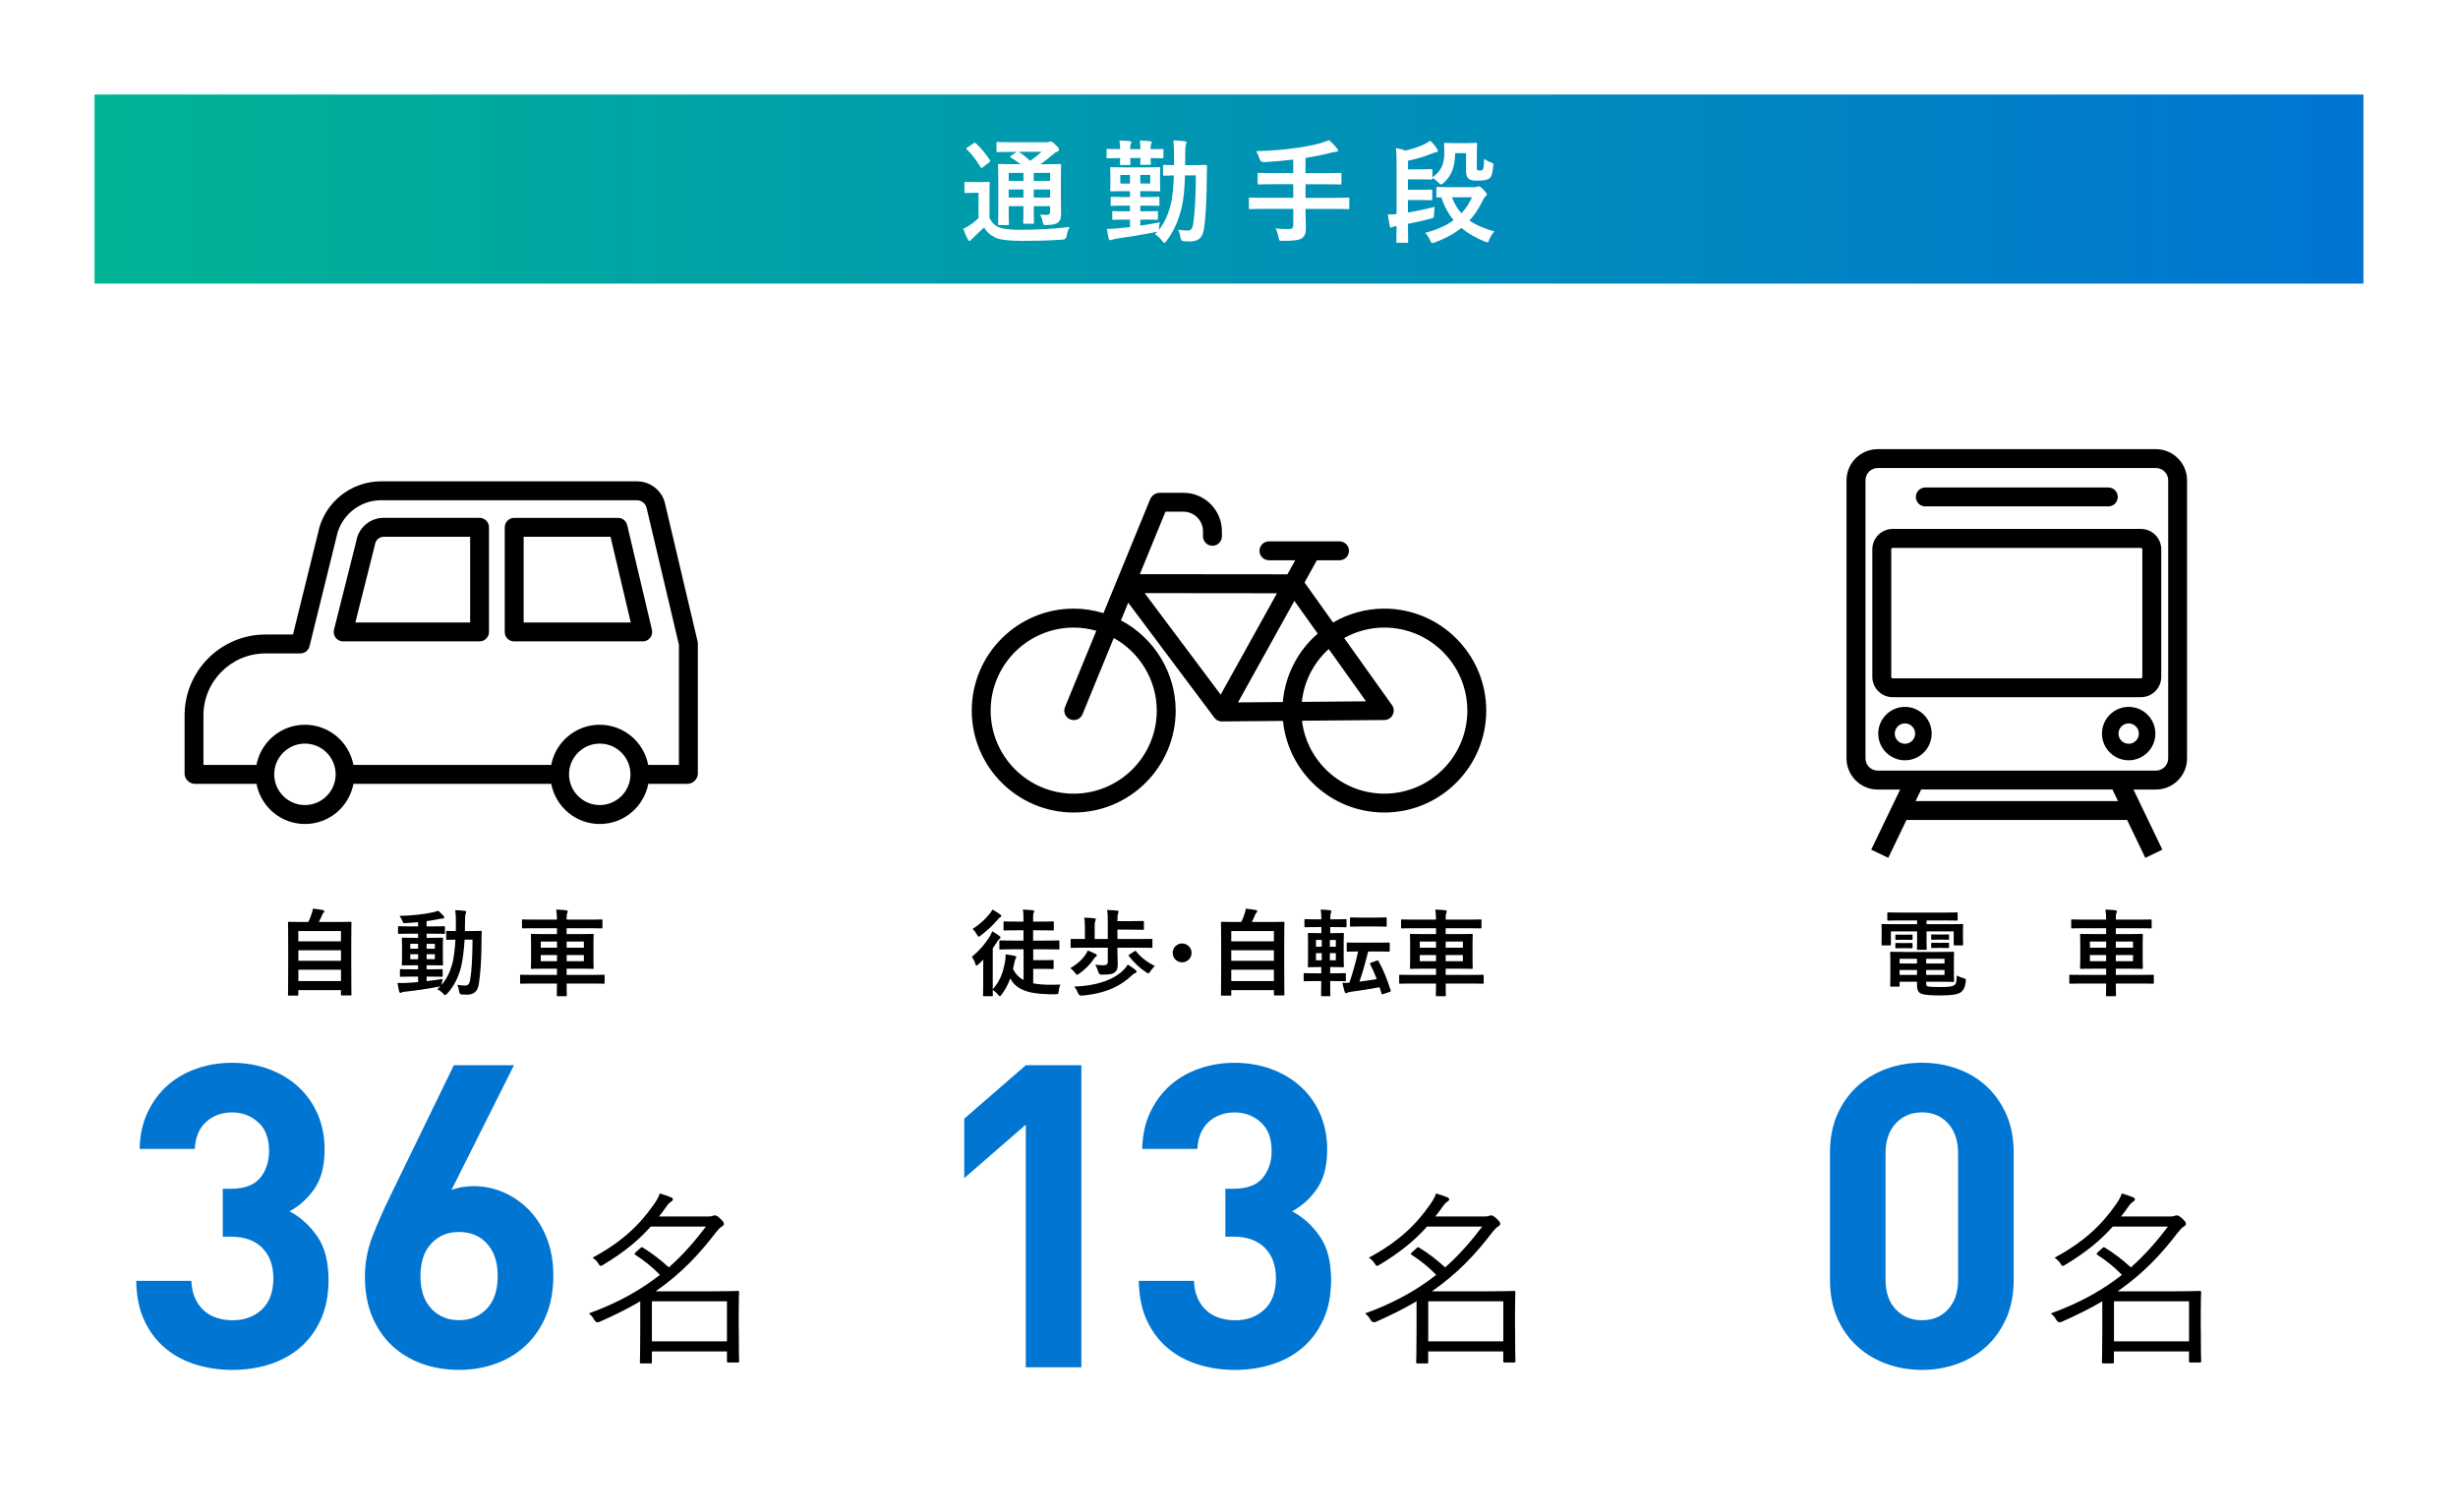 <?xml version="1.0" encoding="UTF-8"?>
<svg xmlns="http://www.w3.org/2000/svg" xmlns:xlink="http://www.w3.org/1999/xlink" viewBox="0 0 520 320">
  <defs>
    <style>
      .cls-1 {
        fill: #000;
      }

      .cls-1, .cls-2, .cls-3, .cls-4 {
        stroke-width: 0px;
      }

      .cls-2 {
        fill: #0075d2;
      }

      .cls-3 {
        fill: url(#_名称未設定グラデーション_4);
      }

      .cls-5 {
        stroke-miterlimit: 10;
        stroke-width: 3.5px;
      }

      .cls-5, .cls-6 {
        stroke: #000;
      }

      .cls-5, .cls-6, .cls-4 {
        fill: #fff;
      }

      .cls-6 {
        stroke-linecap: round;
        stroke-linejoin: round;
        stroke-width: 4px;
      }
    </style>
    <linearGradient id="_名称未設定グラデーション_4" data-name="名称未設定グラデーション 4" x1="20" y1="40" x2="500" y2="40" gradientUnits="userSpaceOnUse">
      <stop offset="0" stop-color="#00b495"/>
      <stop offset="1" stop-color="#0075d2"/>
      <stop offset="1" stop-color="#000"/>
    </linearGradient>
  </defs>
  <g id="_ガイド用" data-name="ガイド用">
    <rect class="cls-4" width="520" height="320"/>
  </g>
  <g id="_文字" data-name="文字">
    <rect class="cls-3" x="20" y="20" width="480" height="40"/>
    <g>
      <path class="cls-4" d="M209.34,46.13c.5.98,1.03,1.56,2.04,1.99.82.34,2.42.5,4.51.5,3.07,0,6.84-.17,10.42-.6-.34.48-.55,1.22-.65,1.9q-.12.77-.89.79c-3.07.19-6,.26-8.52.26s-4.78-.24-5.64-.67c-1.08-.53-1.85-1.18-2.42-2.18-.74.72-1.54,1.44-2.28,2.14-.26.24-.38.36-.48.48-.1.17-.19.24-.34.24-.1,0-.24-.12-.34-.31-.34-.62-.65-1.39-.98-2.26.6-.29.94-.48,1.39-.77.65-.41,1.25-.91,1.85-1.49v-5.35h-1.01c-1.25,0-1.56.05-1.68.05-.26,0-.29-.02-.29-.29v-1.82c0-.24.02-.26.29-.26.12,0,.43.05,1.68.05h1.39c1.25,0,1.61-.05,1.73-.05.24,0,.26.02.26.26,0,.14-.05.82-.05,2.28v5.11ZM205.93,30.32c.12-.07.22-.12.29-.12s.14.05.24.14c1.1,1.01,2.09,2.18,2.95,3.53.14.21.14.26-.14.48l-1.34,1.03c-.14.1-.24.17-.31.17s-.12-.07-.19-.19c-.86-1.46-1.85-2.74-2.88-3.74-.19-.17-.17-.24.1-.41l1.29-.89ZM224.43,41.72c0,1.46.05,2.59.05,3.41,0,.91-.12,1.46-.6,1.9-.38.31-.91.55-2.45.58-.72,0-.7,0-.82-.55-.14-.72-.31-1.3-.62-1.66.58.05,1.1.07,1.51.07.48,0,.65-.17.65-.7v-1.15h-3.46v.65c0,1.82.05,2.64.05,2.78,0,.26-.03.29-.24.29h-1.78c-.24,0-.26-.02-.26-.29,0-.14.05-.96.05-2.78v-.65h-3.12v.91c0,1.82.05,2.69.05,2.83,0,.24-.02.26-.26.26h-1.75c-.26,0-.29-.02-.29-.26,0-.17.05-.96.05-2.81v-6.74c0-1.87-.05-2.69-.05-2.86,0-.24.02-.26.29-.26.12,0,.94.05,3.19.05h1.3c-.62-.5-1.32-.94-2.06-1.39-.1-.07-.14-.12-.14-.19s.07-.14.19-.24l1.18-.79h-.89c-2.26,0-3,.05-3.14.05-.24,0-.26-.02-.26-.24v-1.61c0-.26.02-.29.26-.29.14,0,.89.05,3.14.05h7.13c.31,0,.5-.02.62-.07.17-.07.24-.1.36-.1.19,0,.41.17.98.7.58.55.74.79.74,1.03,0,.22-.14.36-.41.46-.24.07-.48.22-.91.6-.84.72-1.63,1.34-2.62,2.04h.89c2.28,0,3.07-.05,3.24-.05.24,0,.26.02.26.26,0,.14-.05,1.13-.05,3.07v3.7ZM216.51,38.29v-1.71h-3.12v1.71h3.12ZM216.51,41.79v-1.7h-3.12v1.7h3.12ZM215.53,32.12c.84.55,1.63,1.18,2.42,1.9.84-.58,1.58-1.15,2.4-1.9h-4.82ZM218.7,36.58v1.71h3.46v-1.71h-3.46ZM222.15,41.79v-1.7h-3.46v1.7h3.46Z"/>
      <path class="cls-4" d="M234.08,31.76c0-.24.02-.26.26-.26.12,0,.82.05,2.62.05,0-.72-.02-1.22-.14-1.82.77.02,1.56.07,2.21.14.22.02.31.1.31.22,0,.14-.05.22-.12.36-.07.14-.12.43-.12,1.11h2.16c0-.72-.05-1.25-.12-1.82.74.02,1.54.07,2.21.14.19.02.29.07.29.22,0,.12-.05.22-.1.34-.1.17-.12.48-.12,1.13,1.66,0,2.3-.05,2.45-.05.24,0,.26.02.26.26v1.42c0,.26-.02.29-.26.29-.14,0-.79-.02-2.45-.05,0,.77.05,1.08.05,1.2,0,.21-.02.24-.26.24h-1.73c-.24,0-.26-.02-.26-.24,0-.14.02-.43.05-1.2h-2.16c0,.77.05,1.1.05,1.22,0,.24-.02.26-.26.26h-1.71c-.24,0-.26-.02-.26-.26,0-.12.02-.46.05-1.22-1.8.02-2.5.05-2.62.05-.24,0-.26-.02-.26-.29v-1.42ZM250.69,37.11c-.07,2.52-.26,4.9-.67,6.65-.67,2.81-1.61,5.04-3.26,7.25-.19.24-.31.36-.43.36-.14,0-.26-.14-.48-.41-.5-.62-1.06-1.15-1.51-1.42l.48-.5-.41.07c-2.64.53-5.54,1.01-8.26,1.39-.41.07-.62.12-.82.19-.17.07-.29.12-.46.12-.14,0-.26-.14-.34-.38-.14-.62-.26-1.32-.38-1.99.94-.02,1.46-.05,2.4-.14.7-.07,1.56-.14,2.5-.26v-1.58h-.77c-1.92,0-2.54.05-2.69.05-.26,0-.29-.02-.29-.29v-1.27c0-.26.02-.29.29-.29.14,0,.77.05,2.69.05h.77v-1.2h-.98c-2.02,0-2.66.05-2.81.05-.26,0-.29-.02-.29-.26v-1.42c0-.22.02-.24.29-.24.14,0,.79.05,2.81.05h.98v-1.25h-1.03c-2.04,0-2.74.05-2.9.05-.24,0-.26-.02-.26-.29,0-.14.05-.55.05-1.51v-1.51c0-1.01-.05-1.42-.05-1.56,0-.24.02-.26.26-.26.17,0,.86.05,2.9.05h4.27c2.04,0,2.74-.05,2.88-.05.26,0,.29.02.29.26,0,.14-.05.55-.05,1.56v1.51c0,.96.05,1.37.05,1.51,0,.26-.02.29-.29.29-.14,0-.84-.05-2.88-.05h-1.06v1.25h.98c2.02,0,2.66-.05,2.81-.05.24,0,.26.02.26.24v1.42c0,.24-.02.26-.26.26-.14,0-.79-.05-2.81-.05h-.98v1.2h.77c1.92,0,2.57-.05,2.71-.05.24,0,.26.02.26.29v1.27c0,.26-.02.29-.26.29-.14,0-.79-.05-2.71-.05h-.77v1.27c1.37-.19,2.81-.43,4.15-.7-.07.41-.17.79-.19,1.2-.02.17-.02.31-.02.41,1.25-1.56,2.04-3.46,2.54-5.52.36-1.56.55-3.65.62-6-1.39.02-1.9.05-2.02.05-.24,0-.26-.02-.26-.24v-1.78c0-.24.02-.26.26-.26.12,0,.65.05,2.06.05v-1.87c0-1.46-.02-2.21-.14-3.36.86.02,1.58.07,2.42.17.22.02.36.12.36.24,0,.19-.1.38-.17.6-.07.26-.1.96-.1,2.42,0,.6,0,1.2-.02,1.8h1.7c1.87,0,2.5-.05,2.64-.05.24,0,.29.05.29.29-.02.84-.05,1.58-.05,2.35-.02,4.08-.17,8.09-.6,10.92-.29,1.87-1.18,2.64-3,2.64-.5,0-.89-.02-1.3-.05q-.55-.05-.67-.82c-.1-.58-.26-1.15-.5-1.63.62.1,1.37.19,1.99.19.74,0,1.03-.31,1.22-1.54.36-2.33.53-6.03.55-10.13h-2.33ZM239.05,38.84v-1.82h-2.04v1.82h2.04ZM243.34,37.01h-2.11v1.82h2.11v-1.82Z"/>
      <path class="cls-4" d="M267.49,44.19c-2.14,0-2.88.05-3.02.05-.24,0-.26-.02-.26-.26v-1.92c0-.24.02-.26.26-.26.14,0,.89.05,3.02.05h6.1v-2.88h-3.98c-2.35,0-3.14.05-3.29.05-.24,0-.26-.02-.26-.29v-1.92c0-.22.02-.24.26-.24.14,0,.94.05,3.29.05h3.98v-2.86c-2.02.24-4.03.41-6.14.55q-.77.02-.98-.7c-.19-.62-.46-1.2-.72-1.63,3.07-.1,5.45-.26,8.04-.62,2.28-.31,3.94-.65,5.23-.98.84-.22,1.51-.48,2.14-.74.65.58,1.27,1.22,1.7,1.78.14.17.22.26.22.46,0,.12-.14.24-.41.24-.31.02-.6.05-1.13.19-1.68.46-3.43.82-5.35,1.1v3.22h4.08c2.33,0,3.12-.05,3.26-.05.24,0,.26.02.26.24v1.92c0,.26-.02.29-.26.29-.14,0-.94-.05-3.26-.05h-4.08v2.88h5.98c2.14,0,2.88-.05,3.02-.05.24,0,.26.02.26.26v1.92c0,.24-.02.26-.26.26-.14,0-.89-.05-3.02-.05h-5.98v.79c0,1.13.07,2.23.07,3.26s-.17,1.61-.77,2.11c-.55.43-1.66.6-4.1.6-.72.02-.77.02-.91-.74-.14-.72-.36-1.42-.65-1.9,1.1.14,1.99.14,2.76.14.82,0,1.01-.29,1.01-.89v-3.38h-6.1Z"/>
      <path class="cls-4" d="M295.45,34.95c0-1.66-.02-2.59-.14-3.62.82.14,1.34.29,2.04.53,1.49-.36,2.54-.72,3.67-1.2.67-.29,1.1-.58,1.54-.89.58.53,1.06,1.1,1.46,1.71.1.14.17.26.17.46,0,.17-.14.26-.41.29-.29.02-.72.19-1.13.36-1.42.58-2.83.98-4.78,1.42v1.82h2.4c1.78,0,2.35-.05,2.5-.05.24,0,.26.02.26.26v1.49c1.8-1.3,2.52-2.69,2.52-5.26,0-1.06-.05-1.61-.05-1.78,0-.24.02-.26.29-.26.14,0,.5.05,1.94.05h2.5c1.39,0,1.82-.05,1.99-.05.24,0,.26.02.26.26,0,.17-.05.77-.05,1.99v2.98c0,.29.02.41.12.5.1.1.22.12.53.12.29,0,.55-.07.65-.26.14-.29.19-.82.24-2.23.48.36.89.6,1.51.79.41.12.48.22.43.72-.12,1.25-.29,2.09-.7,2.54-.46.41-1.15.58-2.4.58-1.06,0-1.68-.02-2.11-.41-.38-.31-.55-.82-.55-1.66v-3.74h-2.3c-.05,3.07-.82,4.8-2.42,6.26-.29.24-.43.36-.58.36s-.29-.14-.58-.43c-.43-.43-.89-.77-1.25-.98v.12c0,.24-.02.26-.26.26-.14,0-.72-.05-2.5-.05h-2.4v2.21h2.35c1.78,0,2.35-.05,2.5-.05.26,0,.29.02.29.29v1.68c0,.26-.02.29-.29.29-.14,0-.72-.05-2.5-.05h-2.35v2.64c1.9-.31,3.72-.7,5.66-1.2-.07.46-.14,1.03-.14,1.54-.02.82-.02.77-.77.98-1.39.38-3.05.74-4.75,1.08,0,2.35.05,3.65.05,3.77,0,.22-.02.24-.26.24h-1.99c-.24,0-.26-.02-.26-.24,0-.12.02-1.25.05-3.31-.36.05-.74.14-.82.21-.12.1-.26.14-.36.14s-.21-.1-.26-.38c-.14-.62-.29-1.58-.41-2.42.65,0,1.13,0,1.85-.07v-10.34ZM311.96,39.61c.22,0,.38-.05.5-.1.1-.05.22-.1.36-.1.19,0,.53.19.98.67.55.58.74.86.74,1.06s-.07.29-.26.41c-.22.14-.38.46-.53.74-.82,1.66-1.7,3.1-2.88,4.37,1.42.98,3.14,1.7,5.28,2.3-.43.48-.82,1.06-1.06,1.68-.17.46-.24.62-.46.62-.12,0-.29-.07-.55-.17-1.87-.77-3.5-1.68-4.9-2.86-1.46,1.15-3.29,2.18-5.62,3.05-.26.1-.43.14-.55.14-.22,0-.29-.17-.48-.6-.24-.6-.58-1.08-1.03-1.56,2.59-.67,4.54-1.58,6.02-2.69-1.1-1.32-1.97-2.9-2.62-4.82-.46.02-.67.02-.74.02-.26,0-.29-.02-.29-.26v-1.7c0-.24.02-.26.29-.26.14,0,.82.05,2.86.05h4.92ZM307.16,41.74c.53,1.34,1.18,2.47,2.02,3.38.94-1.01,1.66-2.16,2.23-3.38h-4.25Z"/>
    </g>
    <g>
      <g>
        <g>
          <path class="cls-2" d="M67.88,279.15c-1.08,2.39-2.54,4.38-4.4,5.97-1.86,1.59-4.02,2.77-6.48,3.55-2.46.78-5.07,1.17-7.82,1.17s-5.16-.36-7.58-1.08c-2.42-.72-4.58-1.84-6.46-3.37-1.88-1.53-3.4-3.47-4.53-5.83-1.14-2.36-1.74-5.22-1.8-8.57h11.67c.06,1.44.33,2.68.81,3.73.48,1.05,1.11,1.92,1.89,2.6.78.69,1.69,1.2,2.74,1.53,1.05.33,2.14.49,3.28.49,2.51,0,4.58-.76,6.2-2.29,1.62-1.53,2.43-3.72,2.43-6.6,0-2.69-.78-4.83-2.34-6.42-1.56-1.58-3.77-2.38-6.65-2.38h-1.71v-10.14h1.71c2.87,0,4.94-.76,6.19-2.29,1.26-1.53,1.89-3.43,1.89-5.7,0-2.69-.78-4.73-2.33-6.1-1.56-1.38-3.38-2.06-5.48-2.06-2.21,0-4.05.67-5.52,2.02-1.47,1.35-2.26,3.25-2.38,5.7h-11.67c.06-2.87.61-5.43,1.66-7.67,1.05-2.24,2.44-4.14,4.17-5.7,1.74-1.56,3.78-2.75,6.15-3.59,2.36-.84,4.89-1.26,7.58-1.26s5.42.45,7.82,1.35c2.4.9,4.48,2.15,6.23,3.77,1.75,1.62,3.11,3.54,4.07,5.79s1.45,4.71,1.45,7.41c0,3.47-.71,6.24-2.13,8.3-1.42,2.06-3.18,3.67-5.29,4.8,2.27,1.2,4.22,2.95,5.83,5.25,1.62,2.3,2.42,5.4,2.42,9.29,0,3.17-.54,5.96-1.62,8.35Z"/>
          <path class="cls-2" d="M115.53,278.34c-1.02,2.45-2.42,4.53-4.22,6.24-1.79,1.71-3.9,3.01-6.33,3.9-2.42.9-5.04,1.35-7.85,1.35s-5.43-.43-7.85-1.3c-2.42-.87-4.53-2.14-6.33-3.81-1.79-1.68-3.2-3.74-4.22-6.19s-1.53-5.27-1.53-8.44c0-2.93.54-5.78,1.61-8.53s2.33-5.6,3.76-8.53l13.44-27.65h12.72l-13.22,26.39c.78-.3,1.57-.51,2.38-.63.81-.12,1.6-.18,2.38-.18,2.15,0,4.23.43,6.24,1.3,2,.87,3.8,2.11,5.39,3.73,1.58,1.62,2.84,3.61,3.77,5.97.93,2.36,1.39,5.01,1.39,7.94,0,3.17-.51,5.98-1.53,8.44ZM103.07,263.17c-1.48-1.67-3.46-2.51-5.95-2.51s-4.32.81-5.86,2.42c-1.54,1.62-2.31,3.92-2.31,6.91s.77,5.29,2.31,6.91c1.54,1.62,3.49,2.42,5.86,2.42s4.32-.81,5.86-2.42c1.54-1.62,2.31-3.92,2.31-6.91s-.74-5.15-2.22-6.82Z"/>
        </g>
        <path class="cls-1" d="M156.29,281.22c0,5.58.08,6.53.08,6.73,0,.28-.04.32-.32.32h-1.94c-.28,0-.32-.04-.32-.32v-2.02h-15.88v2.26c0,.24-.04.28-.32.28h-1.9c-.28,0-.32-.04-.32-.28,0-.2.08-1.35.08-6.89v-5.98c-2.53,1.5-5.39,2.93-8.63,4.36q-.71.28-1.11-.44c-.32-.59-.71-1.03-1.15-1.35,6.38-2.3,11.17-5.11,15.05-8.16-1.7-1.74-3.37-3.05-5.15-4.2-.28-.2-.32-.24.04-.59l.87-.79c.32-.32.4-.32.67-.16,1.86,1.15,3.6,2.46,5.46,4.16,3.09-2.73,5.58-5.66,7.84-8.63h-11.68c-2.53,2.85-5.62,5.42-9.98,8.04-.28.16-.47.28-.59.28-.2,0-.32-.2-.55-.59-.36-.51-.79-.91-1.19-1.15,6.14-3.29,9.94-6.89,12.99-11.29.59-.83,1.03-1.62,1.23-2.3.91.24,1.74.55,2.42.83.24.12.36.2.36.44,0,.2-.2.36-.44.51-.32.2-.55.44-1.07,1.19-.48.67-.95,1.31-1.43,1.9h10.38c.55,0,.75-.04.95-.12.12-.04.28-.12.47-.12.28,0,.59.16,1.15.67.63.59.79.87.79,1.11s-.16.44-.47.59c-.28.16-.75.63-1.19,1.19-3.56,4.67-7.37,8.75-12.79,12.51h11.96c3.56,0,5.19-.08,5.38-.08.28,0,.32.04.32.28s-.08,1.23-.08,4.55v3.25ZM153.79,275.32h-15.88v8.47h15.88v-8.47Z"/>
      </g>
      <g>
        <path class="cls-1" d="M61.15,210.65c-.2,0-.22-.02-.22-.22,0-.12.04-1.18.04-6.52v-3.7c0-3.72-.04-4.82-.04-4.96,0-.2.02-.22.22-.22.14,0,.84.04,2.78.04h1.3c.32-.64.5-1.16.74-1.88.1-.26.16-.56.22-.94.68.06,1.56.2,2.14.3.18.04.28.16.28.26,0,.12-.08.2-.16.28-.14.16-.24.3-.3.48-.2.48-.38.9-.7,1.5h3.9c1.94,0,2.64-.04,2.78-.04.2,0,.22.02.22.22,0,.12-.04,1.24-.04,4.42v4.22c0,5.34.04,6.4.04,6.5,0,.2-.02.22-.22.22h-1.78c-.2,0-.22-.02-.22-.22v-.9h-9.02v.94c0,.2-.02.22-.22.22h-1.74ZM63.11,199.17h9.02v-2.18h-9.02v2.18ZM72.14,203.29v-2.24h-9.02v2.24h9.02ZM72.14,207.57v-2.4h-9.02v2.4h9.02Z"/>
        <path class="cls-1" d="M90.25,207.59c1.08-.12,2.22-.28,3.4-.48-.08.32-.14.62-.18.92l-.06.36c1.04-1.2,1.76-2.64,2.28-4.48.3-1.14.54-2.9.66-5.1-1.18.02-1.62.04-1.72.04-.22,0-.24-.02-.24-.22v-1.46c0-.2.02-.22.24-.22.1,0,.56.04,1.8.04,0-.52.02-1.04.02-1.6,0-1.24-.02-1.86-.14-2.82.72.02,1.3.06,2,.14.2.02.3.1.3.22,0,.16-.06.3-.12.48-.08.2-.12.82-.12,2.04,0,.54,0,1.04-.02,1.54h1.14c1.54,0,2.06-.04,2.18-.04.2,0,.24.04.24.24-.04.68-.04,1.26-.04,1.9-.02,3.84-.2,6.8-.58,9.16-.26,1.5-1,2.2-2.54,2.2-.42,0-.76-.02-1.1-.04q-.46-.04-.52-.7c-.08-.5-.2-.94-.4-1.34.66.1,1.14.16,1.66.16.6,0,.94-.32,1.08-1.26.32-1.94.48-4.64.5-8.46h-1.68c-.14,2.34-.4,4.3-.74,5.74-.56,2.28-1.58,4.22-2.96,5.7-.2.2-.32.3-.42.3s-.2-.1-.38-.28c-.4-.46-.84-.76-1.28-.96.22-.2.44-.4.64-.62-.1.04-.22.06-.38.08-2.12.42-4.72.8-6.98,1.04-.3.04-.64.08-.74.14-.12.06-.22.12-.34.12s-.22-.12-.28-.34c-.12-.52-.24-1.16-.34-1.76.8.04,1.36.02,2.1-.02.7-.04,1.46-.08,2.26-.16v-1.16h-1.18c-1.74,0-2.32.04-2.44.04-.2,0-.22-.02-.22-.2v-1.2c0-.2.02-.22.22-.22.12,0,.7.04,2.44.04h1.18v-.86h-.8c-1.7,0-2.28.04-2.4.04-.22,0-.24-.02-.24-.22,0-.14.04-.6.04-1.66v-2.14c0-1.08-.04-1.54-.04-1.64,0-.2.02-.22.24-.22.12,0,.7.04,2.4.04h.8v-.88h-1.48c-1.8,0-2.42.04-2.54.04-.2,0-.22-.02-.22-.22v-1.18c0-.2.02-.22.22-.22.12,0,.74.04,2.54.04h1.48v-.9c-.86.08-1.72.16-2.58.2-.56.04-.58.02-.74-.44-.16-.44-.38-.76-.62-1.08,2.84-.08,5-.32,7.08-.76.44-.1.8-.22,1.1-.34.46.38.86.76,1.14,1.1.12.14.16.22.16.36,0,.12-.16.2-.42.2-.24,0-.58.08-.9.14-.8.16-1.6.3-2.42.4v1.12h1.16c1.78,0,2.4-.04,2.52-.04.18,0,.2.02.2.22v1.18c0,.2.02.22-.16.22-.12,0-.78-.04-2.56-.04h-1.16v.88h.86c1.68,0,2.26-.04,2.4-.04.2,0,.22.02.22.22,0,.1-.04.56-.04,1.64v2.14c0,1.06.04,1.54.04,1.66,0,.2-.02.22-.22.22-.14,0-.72-.04-2.4-.04h-.86v.86h.74c1.72,0,2.32-.04,2.44-.04.2,0,.22.02.22.22v1.2c0,.18-.02.2-.22.2-.12,0-.72-.04-2.44-.04h-.74v.96ZM88.45,200.72v-1.04h-1.66v1.04h1.66ZM88.45,202.95v-1.06h-1.66v1.06h1.66ZM90.25,199.69v1.04h1.74v-1.04h-1.74ZM91.99,201.88h-1.74v1.06h1.74v-1.06Z"/>
        <path class="cls-1" d="M112.71,208.09c-1.76,0-2.36.04-2.48.04-.18,0-.2-.02-.2-.22v-1.46c0-.2.02-.22.2-.22.12,0,.72.04,2.48.04h5.12v-1.32h-2.52c-1.94,0-2.64.04-2.78.04-.2,0-.22-.02-.22-.22,0-.12.04-.64.04-1.9v-3.14c0-1.24-.04-1.78-.04-1.9,0-.22.02-.24.22-.24.14,0,.84.04,2.78.04h2.52v-1.24h-4.58c-1.84,0-2.46.04-2.58.04-.22,0-.24-.02-.24-.24v-1.46c0-.18.02-.2.24-.2.12,0,.74.04,2.58.04h4.58c-.02-.9-.06-1.46-.16-2.12.74.02,1.44.06,2.12.14.18.02.3.12.3.22,0,.16-.02.26-.1.4-.1.18-.12.62-.12,1.36h4.76c1.84,0,2.48-.04,2.6-.04.2,0,.22.02.22.2v1.46c0,.22-.02.24-.22.24-.12,0-.76-.04-2.6-.04h-4.76v1.24h2.72c1.96,0,2.66-.04,2.78-.04.2,0,.22.02.22.24,0,.12-.04.66-.04,1.9v3.14c0,1.26.04,1.78.04,1.9,0,.2-.02.22-.22.22-.12,0-.82-.04-2.78-.04h-2.72v1.32h5.36c1.76,0,2.36-.04,2.48-.04.18,0,.2.02.2.22v1.46c0,.2-.02.22-.2.22-.12,0-.72-.04-2.48-.04h-5.36c0,1.56.04,2.38.04,2.46,0,.2-.02.22-.24.22h-1.66c-.2,0-.22-.02-.22-.22,0-.1.02-.9.04-2.46h-5.12ZM117.84,200.51v-1.3h-3.44v1.3h3.44ZM117.84,203.37v-1.3h-3.44v1.3h3.44ZM119.88,199.21v1.3h3.64v-1.3h-3.64ZM123.52,202.07h-3.64v1.3h3.64v-1.3Z"/>
      </g>
    </g>
    <g>
      <g>
        <g>
          <path class="cls-2" d="M217.01,289.29v-51.34l-13.02,11.31v-12.57l13.02-11.31h11.76v63.91h-11.76Z"/>
          <path class="cls-2" d="M279.98,279.15c-1.08,2.39-2.54,4.38-4.4,5.97-1.86,1.59-4.02,2.77-6.48,3.55-2.46.78-5.07,1.17-7.82,1.17s-5.16-.36-7.58-1.08c-2.42-.72-4.58-1.84-6.46-3.37-1.88-1.53-3.4-3.47-4.53-5.83-1.14-2.36-1.74-5.22-1.8-8.57h11.67c.06,1.44.33,2.68.81,3.73.48,1.05,1.11,1.92,1.89,2.6.78.69,1.69,1.2,2.74,1.53,1.05.33,2.14.49,3.28.49,2.51,0,4.58-.76,6.2-2.29,1.62-1.53,2.43-3.72,2.43-6.6,0-2.69-.78-4.83-2.34-6.42-1.56-1.58-3.77-2.38-6.65-2.38h-1.71v-10.14h1.71c2.87,0,4.94-.76,6.19-2.29,1.26-1.53,1.89-3.43,1.89-5.7,0-2.69-.78-4.73-2.33-6.1-1.56-1.38-3.38-2.06-5.48-2.06-2.21,0-4.05.67-5.52,2.02-1.47,1.35-2.26,3.25-2.38,5.7h-11.67c.06-2.87.61-5.43,1.66-7.67,1.05-2.24,2.44-4.14,4.17-5.7,1.74-1.56,3.78-2.75,6.15-3.59,2.36-.84,4.89-1.26,7.58-1.26s5.42.45,7.82,1.35c2.4.9,4.48,2.15,6.23,3.77,1.75,1.62,3.11,3.54,4.07,5.79s1.45,4.71,1.45,7.41c0,3.47-.71,6.24-2.13,8.3-1.42,2.06-3.18,3.67-5.29,4.8,2.27,1.2,4.22,2.95,5.83,5.25,1.62,2.3,2.42,5.4,2.42,9.29,0,3.17-.54,5.96-1.62,8.35Z"/>
        </g>
        <path class="cls-1" d="M320.52,281.22c0,5.58.08,6.53.08,6.73,0,.28-.04.32-.32.32h-1.94c-.28,0-.32-.04-.32-.32v-2.02h-15.88v2.26c0,.24-.04.28-.32.28h-1.9c-.28,0-.32-.04-.32-.28,0-.2.08-1.35.08-6.89v-5.98c-2.53,1.5-5.39,2.93-8.63,4.36q-.71.28-1.11-.44c-.32-.59-.71-1.03-1.15-1.35,6.38-2.3,11.17-5.11,15.05-8.16-1.7-1.74-3.37-3.05-5.15-4.2-.28-.2-.32-.24.04-.59l.87-.79c.32-.32.4-.32.67-.16,1.86,1.15,3.6,2.46,5.46,4.16,3.09-2.73,5.58-5.66,7.84-8.63h-11.68c-2.53,2.85-5.62,5.42-9.98,8.04-.28.16-.47.28-.59.28-.2,0-.32-.2-.55-.59-.36-.51-.79-.91-1.19-1.15,6.14-3.29,9.94-6.89,12.99-11.29.59-.83,1.03-1.62,1.23-2.3.91.24,1.74.55,2.42.83.24.12.36.2.36.44,0,.2-.2.36-.44.51-.32.2-.55.44-1.07,1.19-.48.67-.95,1.31-1.43,1.9h10.38c.55,0,.75-.04.95-.12.12-.04.28-.12.47-.12.28,0,.59.16,1.15.67.63.59.79.87.79,1.11s-.16.44-.47.59c-.28.16-.75.63-1.19,1.19-3.56,4.67-7.37,8.75-12.79,12.51h11.96c3.56,0,5.19-.08,5.38-.08.28,0,.32.04.32.28s-.08,1.23-.08,4.55v3.25ZM318.03,275.32h-15.88v8.47h15.88v-8.47Z"/>
      </g>
      <g>
        <path class="cls-1" d="M214.36,200.85c-1.94,0-2.6.04-2.72.04-.2,0-.22-.02-.22-.22v-1.48c0-.2.02-.22.22-.22.12,0,.78.04,2.72.04h2.16v-2.18h-1.38c-1.86,0-2.5.04-2.62.04-.2,0-.22-.02-.22-.2v-1.5c0-.2.02-.22.22-.22.12,0,.76.04,2.62.04h1.38v-.6c0-.82,0-1.34-.14-1.94.76.02,1.42.06,2.08.14.2.02.34.1.34.22s-.04.22-.12.34c-.1.14-.12.42-.12,1.02v.82h1.54c1.86,0,2.5-.04,2.62-.04.2,0,.22.02.22.22v1.5c0,.18-.02.2-.22.2-.12,0-.76-.04-2.62-.04h-1.54v2.18h2.62c1.94,0,2.62-.04,2.72-.04.2,0,.22.02.22.22v1.48c0,.2-.02.22-.22.22-.1,0-.78-.04-2.72-.04h-2.6v2.3h2.24c1.32,0,1.72-.04,1.84-.04.22,0,.24.02.24.22v1.46c0,.22-.02.24-.24.24-.12,0-.52-.04-1.84-.04h-2.24v3.06c1.1.22,2.46.32,4.14.3.58,0,1.04-.02,1.6-.04-.16.36-.28.86-.34,1.38-.08.64-.1.64-.72.68-.56,0-1.1,0-1.64-.02-4.58-.12-6.78-1.24-7.9-3.34-.42,1.2-1,2.3-1.82,3.42-.18.22-.28.34-.38.34s-.2-.12-.4-.34c-.3-.38-.76-.78-1.1-1.02,0,.72.02,1.08.02,1.16,0,.18-.02.2-.2.2h-1.68c-.18,0-.2-.02-.2-.2,0-.14.04-.88.04-2.48v-2.94c0-.6.02-1.4.02-2.12-.32.34-.68.66-1.02.98-.2.18-.34.3-.42.3-.1,0-.16-.12-.24-.38-.18-.58-.5-1.18-.74-1.48,1.7-1.42,2.84-2.78,3.8-4.34.18-.3.36-.7.52-1.06.54.3,1.04.64,1.48.96.18.14.26.2.26.36,0,.08-.06.16-.14.22-.12.08-.28.22-.44.46-.34.54-.7,1.08-1.06,1.6v8.66c1.5-1.7,2.2-3.48,2.62-5.96.08-.52.12-.96.1-1.44.56.08,1.3.2,1.8.3.32.08.46.14.46.3,0,.14-.06.24-.14.34-.12.16-.18.44-.26.82l-.3,1.34c.52,1.02,1.22,1.8,2.24,2.34v-6.5h-2.18ZM211.54,193.44c.18.14.28.22.28.36s-.1.22-.3.32c-.14.08-.32.26-.56.56-.92,1.14-2.16,2.22-3.5,3.26-.2.16-.32.24-.42.24-.12,0-.2-.14-.38-.46-.24-.44-.62-.94-.9-1.18,1.38-.88,2.62-1.98,3.58-3.18.28-.34.46-.62.62-.92.6.32,1.08.64,1.58,1Z"/>
        <path class="cls-1" d="M231.82,201.85c.2.1.22.18.22.28,0,.14-.1.22-.24.3-.1.06-.32.3-.44.5-.64,1.02-1.8,2.2-3.04,3.06-.22.16-.36.24-.46.24-.14,0-.24-.14-.46-.44-.3-.4-.62-.68-.98-.96,1.38-.74,2.44-1.76,3.04-2.58.34-.46.52-.82.66-1.14.66.24,1.04.42,1.7.74ZM229.28,200.51c-1.82,0-2.42.04-2.56.04-.2,0-.22-.02-.22-.22v-1.48c0-.2.02-.2.22-.2.14,0,.74.02,2.56.02h.24v-2.08c0-1.26-.04-1.78-.16-2.44.74.02,1.5.06,2.16.14.18.02.3.1.3.22,0,.14-.06.24-.12.38-.1.26-.12.66-.12,1.58v2.2h2.78v-3.72c0-1.24-.02-1.76-.16-2.42.72.02,1.5.06,2.16.14.16.02.28.08.28.2,0,.14-.06.26-.1.4-.1.28-.14.62-.14,1.54v.08h2.6c1.96,0,2.66-.04,2.78-.04.2,0,.22.02.22.22v1.46c0,.18-.02.2-.22.2-.12,0-.82-.04-2.78-.04h-2.6v1.98h4.62c1.82,0,2.44-.02,2.56-.02.2,0,.22,0,.22.2v1.48c0,.2-.02.22-.22.22-.12,0-.74-.04-2.56-.04h-4.62v.92c0,.94.06,1.78.06,2.52,0,.88-.1,1.34-.62,1.76-.46.36-.94.5-2.76.5q-.62.02-.76-.64c-.14-.5-.36-1.06-.6-1.46.72.08,1.2.12,1.7.12.68,0,.94-.24.94-.74v-2.98h-5.08ZM240.2,205.21c.14.14.24.24.24.4,0,.14-.12.24-.28.28-.2.06-.38.16-.68.44-2.22,2.14-5.3,3.84-10.6,4.32q-.6.06-.82-.54c-.2-.52-.48-1-.8-1.38,5.4-.18,8.84-1.76,10.6-3.7.32-.34.52-.6.72-.96.56.38,1.18.76,1.62,1.14ZM240,201.27c.2-.12.24-.14.36.04,1.06,1.3,2.46,2.36,3.96,3.06-.36.36-.68.72-.96,1.14-.2.3-.28.44-.42.44-.1,0-.22-.1-.46-.24-1.32-.84-2.48-1.94-3.66-3.42-.12-.16-.1-.2.14-.36l1.04-.66Z"/>
        <path class="cls-1" d="M252.08,201.61c0,1.1-.9,2-2,2s-2-.9-2-2,.9-2,2-2,2,.9,2,2Z"/>
        <path class="cls-1" d="M258.52,210.65c-.2,0-.22-.02-.22-.22,0-.12.04-1.18.04-6.52v-3.7c0-3.72-.04-4.82-.04-4.96,0-.2.02-.22.22-.22.14,0,.84.04,2.78.04h1.3c.32-.64.5-1.16.74-1.88.1-.26.16-.56.22-.94.68.06,1.56.2,2.14.3.18.04.28.16.28.26,0,.12-.08.2-.16.28-.14.16-.24.3-.3.48-.2.48-.38.9-.7,1.5h3.9c1.94,0,2.64-.04,2.78-.04.2,0,.22.02.22.22,0,.12-.04,1.24-.04,4.42v4.22c0,5.34.04,6.4.04,6.5,0,.2-.02.22-.22.22h-1.78c-.2,0-.22-.02-.22-.22v-.9h-9.02v.94c0,.2-.02.22-.22.22h-1.74ZM260.48,199.17h9.02v-2.18h-9.02v2.18ZM269.5,203.29v-2.24h-9.02v2.24h9.02ZM269.5,207.57v-2.4h-9.02v2.4h9.02Z"/>
        <path class="cls-1" d="M278.46,207.57c-1.74,0-2.34.04-2.44.04-.2,0-.22-.02-.22-.22v-1.28c0-.2.02-.22.22-.22.1,0,.7.04,2.44.04h1.06v-1.32h-.44c-1.52,0-2.06.04-2.18.04-.2,0-.22-.02-.22-.2,0-.14.04-.66.04-1.88v-3.1c0-1.2-.04-1.74-.04-1.86,0-.2.02-.22.22-.22.12,0,.66.04,2.18.04h.46v-1.28h-1c-1.68,0-2.26.04-2.38.04-.18,0-.2-.02-.2-.22v-1.3c0-.18.02-.2.2-.2.12,0,.7.04,2.38.04h1c0-.86-.04-1.42-.14-2.06.72.02,1.36.06,1.94.14.22.04.32.1.32.2,0,.12-.04.22-.1.36-.08.18-.14.44-.14,1.3v.06h.84c1.7,0,2.26-.04,2.38-.04.2,0,.22.02.22.2v1.3c0,.2-.02.22-.22.22-.12,0-.68-.04-2.38-.04h-.84v1.28h.5c1.52,0,2.04-.04,2.16-.04.2,0,.22.02.22.22,0,.12-.04.66-.04,1.86v3.1c0,1.22.04,1.76.04,1.88,0,.18-.02.2-.22.2-.12,0-.64-.04-2.16-.04h-.52v1.32h.66c1.74,0,2.32-.04,2.44-.04.2,0,.22.02.22.22v1.28c0,.2-.02.22-.22.22-.12,0-.7-.04-2.44-.04h-.66c0,1.88.04,2.9.04,2.98,0,.2-.02.22-.22.22h-1.52c-.2,0-.22-.02-.22-.22,0-.1.02-1.12.04-2.98h-1.06ZM279.62,200.3v-1.44h-1.22v1.44h1.22ZM279.62,203.17v-1.5h-1.22v1.5h1.22ZM281.34,198.87v1.44h1.26v-1.44h-1.26ZM282.6,201.67h-1.26v1.5h1.26v-1.5ZM291.36,199.45c1.72,0,2.3-.04,2.42-.04.2,0,.22.02.22.22v1.48c0,.22-.02.24-.22.24-.12,0-.7-.04-2.42-.04h-1.92c-.58,2.36-1.18,4.44-1.84,6.38,1.24-.16,2.48-.34,3.66-.54-.42-1.1-.88-2.14-1.38-3.12-.1-.2-.06-.26.18-.36l1.18-.42c.26-.08.28-.1.38.08,1.12,2.02,1.82,3.86,2.58,6.2.06.2.04.24-.22.34l-1.32.44c-.28.1-.34.1-.4-.12-.12-.44-.26-.9-.4-1.32-2.04.38-4,.7-6.02.96-.42.06-.64.12-.74.18-.14.08-.22.12-.32.12-.14,0-.24-.08-.3-.26-.2-.62-.36-1.3-.48-1.92.56.02,1.02,0,1.48-.04.74-2.22,1.36-4.44,1.84-6.6-1.52,0-2.08.04-2.18.04-.22,0-.24-.02-.24-.24v-1.48c0-.2.02-.22.24-.22.12,0,.7.04,2.42.04h3.8ZM290.94,194.14c1.54,0,2.06-.04,2.18-.04.22,0,.24.02.24.24v1.5c0,.2-.02.22-.24.22-.12,0-.64-.04-2.18-.04h-2.92c-1.56,0-2.06.04-2.18.04-.22,0-.24-.02-.24-.22v-1.5c0-.22.02-.24.24-.24.12,0,.62.04,2.18.04h2.92Z"/>
        <path class="cls-1" d="M298.68,208.09c-1.76,0-2.36.04-2.48.04-.18,0-.2-.02-.2-.22v-1.46c0-.2.02-.22.2-.22.12,0,.72.04,2.48.04h5.12v-1.32h-2.52c-1.94,0-2.64.04-2.78.04-.2,0-.22-.02-.22-.22,0-.12.04-.64.04-1.9v-3.14c0-1.24-.04-1.78-.04-1.9,0-.22.02-.24.22-.24.14,0,.84.04,2.78.04h2.52v-1.24h-4.58c-1.84,0-2.46.04-2.58.04-.22,0-.24-.02-.24-.24v-1.46c0-.18.02-.2.24-.2.12,0,.74.04,2.58.04h4.58c-.02-.9-.06-1.46-.16-2.12.74.02,1.44.06,2.12.14.18.02.3.12.3.22,0,.16-.02.26-.1.4-.1.18-.12.62-.12,1.36h4.76c1.84,0,2.48-.04,2.6-.04.2,0,.22.02.22.2v1.46c0,.22-.02.24-.22.24-.12,0-.76-.04-2.6-.04h-4.76v1.24h2.72c1.96,0,2.66-.04,2.78-.04.2,0,.22.02.22.24,0,.12-.04.66-.04,1.9v3.14c0,1.26.04,1.78.04,1.9,0,.2-.02.22-.22.22-.12,0-.82-.04-2.78-.04h-2.72v1.32h5.36c1.76,0,2.36-.04,2.48-.04.18,0,.2.02.2.22v1.46c0,.2-.02.22-.2.22-.12,0-.72-.04-2.48-.04h-5.36c0,1.56.04,2.38.04,2.46,0,.2-.02.22-.24.22h-1.66c-.2,0-.22-.02-.22-.22,0-.1.02-.9.04-2.46h-5.12ZM303.8,200.51v-1.3h-3.44v1.3h3.44ZM303.8,203.37v-1.3h-3.44v1.3h3.44ZM305.84,199.21v1.3h3.64v-1.3h-3.64ZM309.48,202.07h-3.64v1.3h3.64v-1.3Z"/>
      </g>
    </g>
    <g>
      <g>
        <path class="cls-2" d="M424.43,278.93c-1.05,2.36-2.46,4.35-4.22,5.97-1.77,1.62-3.83,2.84-6.19,3.68-2.37.84-4.83,1.26-7.41,1.26s-5.12-.42-7.45-1.26c-2.33-.84-4.4-2.06-6.19-3.68-1.8-1.62-3.22-3.6-4.26-5.97-1.05-2.36-1.57-5.07-1.57-8.12v-26.93c0-3.05.52-5.76,1.57-8.12,1.05-2.36,2.47-4.35,4.26-5.97,1.79-1.62,3.86-2.84,6.19-3.68s4.82-1.26,7.45-1.26,5.04.42,7.41,1.26c2.36.84,4.43,2.06,6.19,3.68,1.76,1.62,3.17,3.61,4.22,5.97,1.05,2.37,1.57,5.07,1.57,8.12v26.93c0,3.05-.52,5.76-1.57,8.12ZM414.24,244.05c0-2.69-.71-4.82-2.13-6.37-1.42-1.55-3.25-2.33-5.5-2.33s-4.1.78-5.55,2.33c-1.45,1.56-2.17,3.68-2.17,6.37v26.66c0,2.69.72,4.8,2.17,6.33,1.45,1.53,3.3,2.29,5.55,2.29s4.08-.76,5.5-2.29c1.42-1.53,2.13-3.63,2.13-6.33v-26.66Z"/>
        <path class="cls-1" d="M465.59,281.22c0,5.58.08,6.53.08,6.73,0,.28-.04.32-.32.32h-1.94c-.28,0-.32-.04-.32-.32v-2.02h-15.88v2.26c0,.24-.04.28-.32.28h-1.9c-.28,0-.32-.04-.32-.28,0-.2.08-1.35.08-6.89v-5.98c-2.53,1.5-5.39,2.93-8.63,4.36q-.71.28-1.11-.44c-.32-.59-.71-1.03-1.15-1.35,6.38-2.3,11.17-5.11,15.05-8.16-1.7-1.74-3.37-3.05-5.15-4.2-.28-.2-.32-.24.04-.59l.87-.79c.32-.32.4-.32.67-.16,1.86,1.15,3.6,2.46,5.46,4.16,3.09-2.73,5.58-5.66,7.84-8.63h-11.68c-2.53,2.85-5.62,5.42-9.98,8.04-.28.16-.47.28-.59.28-.2,0-.32-.2-.55-.59-.36-.51-.79-.91-1.19-1.15,6.14-3.29,9.94-6.89,12.99-11.29.59-.83,1.03-1.62,1.23-2.3.91.24,1.74.55,2.42.83.24.12.36.2.36.44,0,.2-.2.36-.44.51-.32.2-.55.44-1.07,1.19-.48.67-.95,1.31-1.43,1.9h10.38c.55,0,.75-.04.95-.12.12-.04.28-.12.47-.12.28,0,.59.16,1.15.67.63.59.79.87.79,1.11s-.16.44-.47.59c-.28.16-.75.63-1.19,1.19-3.56,4.67-7.37,8.75-12.79,12.51h11.96c3.56,0,5.19-.08,5.38-.08.28,0,.32.04.32.28s-.08,1.23-.08,4.55v3.25ZM463.1,275.32h-15.88v8.47h15.88v-8.47Z"/>
      </g>
      <g>
        <path class="cls-1" d="M402.23,194.74c-1.94,0-2.6.04-2.72.04-.22,0-.24-.02-.24-.22v-1.3c0-.2.02-.22.24-.22.12,0,.78.04,2.72.04h8.96c1.96,0,2.62-.04,2.74-.04.2,0,.22.02.22.22v1.3c0,.2-.02.22-.22.22-.12,0-.78-.04-2.74-.04h-3.62v.8h4.9c1.84,0,2.48-.04,2.62-.04.2,0,.22.02.22.22,0,.12-.04.48-.04,1v1.04c0,1.6.04,1.92.04,2.04,0,.2-.02.22-.22.22h-1.56c-.2,0-.22-.02-.22-.22v-2.74h-5.74v1.7c0,1.32.04,1.88.04,2,0,.18-.02.2-.22.2h-1.64c-.2,0-.22-.02-.22-.2,0-.12.04-.72.04-2v-1.7h-5.54v2.74c0,.2-.02.22-.22.22h-1.56c-.18,0-.2-.02-.2-.22,0-.14.02-.44.02-2.04v-.88c0-.68-.02-1.04-.02-1.16,0-.2.02-.22.2-.22.14,0,.78.04,2.62.04h4.7v-.8h-3.34ZM410.03,201.41c2.02,0,3-.04,3.14-.04.2,0,.22.02.22.24,0,.12-.04.52-.04,1.82v2.28c0,1.16.04,1.7.04,1.82,0,.2-.02.22-.22.22-.14,0-1.12-.04-3.14-.04h-2.54v.3c0,.54.12.62.38.7.52.1,1.36.12,2.66.12,1.74,0,2.54-.1,2.94-.42.32-.26.44-.48.5-2.02.36.2.9.44,1.42.58.52.14.52.16.48.7-.16,1.3-.52,1.92-1.14,2.32-.64.4-1.76.62-4.16.62-1.94,0-3.3-.08-4-.32-.62-.22-1.02-.64-1.02-1.84v-.74h-3.68v.82c0,.2-.02.22-.22.22h-1.58c-.18,0-.2-.02-.2-.22,0-.14.04-.62.04-1.84v-3.22c0-1.2-.04-1.74-.04-1.86,0-.22.02-.24.2-.24.14,0,1.1.04,3,.04h6.96ZM403.27,197.76c.8,0,1-.02,1.12-.02.2,0,.22.02.22.18v.8c0,.12-.02.14-.22.14-.12,0-.32-.02-1.12-.02h-.96c-.8,0-1,.02-1.12.02-.2,0-.22-.02-.22-.16v-.8c0-.14.02-.16.22-.16.12,0,.32.02,1.12.02h.96ZM403.27,199.53c.8,0,1-.02,1.12-.02.2,0,.22.02.22.18v.76c0,.16-.02.18-.22.18-.12,0-.32-.02-1.12-.02h-.96c-.8,0-1,.02-1.12.02-.2,0-.22-.02-.22-.18v-.78c0-.14.02-.16.22-.16.12,0,.32.02,1.12.02h.96ZM405.55,203.85v-1h-3.68v1h3.68ZM405.55,206.27v-1.04h-3.68v1.04h3.68ZM407.49,202.85v1h3.88v-1h-3.88ZM411.37,205.23h-3.88v1.04h3.88v-1.04ZM410.93,197.72c.86,0,1.06-.02,1.18-.02.2,0,.22.02.22.18v.78c0,.16-.02.18-.22.18-.12,0-.32-.04-1.18-.04h-.98c-.86,0-1.06.04-1.18.04-.2,0-.22-.02-.22-.2v-.78c0-.14.02-.16.22-.16.12,0,.32.02,1.18.02h.98ZM410.93,199.48c.86,0,1.06-.02,1.18-.02.2,0,.22.02.22.18v.78c0,.14-.02.16-.22.16-.12,0-.32-.02-1.18-.02h-.98c-.86,0-1.06.02-1.18.02-.2,0-.22-.02-.22-.16v-.8c0-.14.02-.16.22-.16.12,0,.32.02,1.18.02h.98Z"/>
        <path class="cls-1" d="M440.45,208.09c-1.76,0-2.36.04-2.48.04-.18,0-.2-.02-.2-.22v-1.46c0-.2.02-.22.2-.22.12,0,.72.04,2.48.04h5.12v-1.32h-2.52c-1.94,0-2.64.04-2.78.04-.2,0-.22-.02-.22-.22,0-.12.04-.64.04-1.9v-3.14c0-1.24-.04-1.78-.04-1.9,0-.22.02-.24.22-.24.14,0,.84.04,2.78.04h2.52v-1.24h-4.58c-1.84,0-2.46.04-2.58.04-.22,0-.24-.02-.24-.24v-1.46c0-.18.02-.2.24-.2.12,0,.74.04,2.58.04h4.58c-.02-.9-.06-1.46-.16-2.12.74.02,1.44.06,2.12.14.18.02.3.12.3.22,0,.16-.02.26-.1.4-.1.18-.12.62-.12,1.36h4.76c1.84,0,2.48-.04,2.6-.04.2,0,.22.02.22.2v1.46c0,.22-.02.24-.22.24-.12,0-.76-.04-2.6-.04h-4.76v1.24h2.72c1.96,0,2.66-.04,2.78-.04.2,0,.22.02.22.24,0,.12-.04.66-.04,1.9v3.14c0,1.26.04,1.78.04,1.9,0,.2-.02.22-.22.22-.12,0-.82-.04-2.78-.04h-2.72v1.32h5.36c1.76,0,2.36-.04,2.48-.04.18,0,.2.02.2.22v1.46c0,.2-.02.22-.2.22-.12,0-.72-.04-2.48-.04h-5.36c0,1.56.04,2.38.04,2.46,0,.2-.02.22-.24.22h-1.66c-.2,0-.22-.02-.22-.22,0-.1.02-.9.04-2.46h-5.12ZM445.57,200.51v-1.3h-3.44v1.3h3.44ZM445.57,203.37v-1.3h-3.44v1.3h3.44ZM447.61,199.21v1.3h3.64v-1.3h-3.64ZM451.25,202.07h-3.64v1.3h3.64v-1.3Z"/>
      </g>
    </g>
    <g>
      <path class="cls-4" d="M42.04,151.36c0-7.78,6.33-14.12,14.12-14.12h7.38c.46,0,.86-.31.97-.76l5.68-23c.97-5.03,5.35-8.65,10.43-8.65h54.13c1.49,0,2.78,1.06,3.06,2.52l6.83,28.93v26.54s-8.34,0-8.34,0c-.51-4.77-4.5-8.5-9.4-8.5s-8.89,3.74-9.4,8.5h-43.56c-.51-4.77-4.51-8.5-9.4-8.5s-8.89,3.74-9.4,8.5h-13.07s0-11.47,0-11.47Z"/>
      <path class="cls-4" d="M73.89,132.71l4.37-17.37s0-.02,0-.03l.08-.39c.27-1.37,1.45-2.35,2.83-2.35h19.28s0,20.14,0,20.14h-26.57Z"/>
      <polygon class="cls-4" points="109.78 112.57 129.95 112.57 134.7 132.71 109.78 132.71 109.78 112.57"/>
      <g>
        <path class="cls-1" d="M126.88,174.34c-5.05,0-9.32-3.6-10.26-8.5h-41.84c-.95,4.91-5.21,8.5-10.26,8.5s-9.32-3.6-10.26-8.5h-13.08c-1.1,0-2.13-1.04-2.13-2.13v-12.34c0-9.44,7.68-17.12,17.12-17.12h5.81l5.29-21.43c1.22-6.34,6.84-10.98,13.35-10.98h54.13c2.93,0,5.45,2.07,5.99,4.92l6.84,28.96c.04.15.05.31.05.46v27.53c0,1.1-1.04,2.13-2.13,2.13h-8.35c-.95,4.91-5.21,8.5-10.26,8.5ZM126.88,157.33c-3.59,0-6.5,2.92-6.5,6.5s2.92,6.5,6.5,6.5,6.5-2.92,6.5-6.5-2.92-6.5-6.5-6.5ZM64.51,157.33c-3.59,0-6.5,2.92-6.5,6.5s2.92,6.5,6.5,6.5,6.5-2.92,6.5-6.5-2.92-6.5-6.5-6.5ZM143.63,161.84v-25.43l-6.81-28.82c-.2-1.03-1.07-1.75-2.08-1.75h-54.13c-4.6,0-8.57,3.3-9.44,7.84l-5.69,23.05c-.22.9-1.02,1.52-1.94,1.52h-7.38c-7.23,0-13.12,5.88-13.12,13.12v10.47h11.21c.95-4.91,5.21-8.5,10.26-8.5s9.32,3.6,10.26,8.5h41.84c.95-4.91,5.21-8.5,10.26-8.5s9.32,3.6,10.26,8.5h6.48Z"/>
        <path class="cls-1" d="M72.6,135.71c-.62,0-1.19-.28-1.58-.77-.38-.49-.51-1.12-.36-1.72l4.68-18.6.07-.32c.53-2.74,2.96-4.74,5.76-4.74h20.28c1.1,0,2,.9,2,2v22.14c0,1.1-.9,2-2,2h-28.85ZM99.46,131.71v-18.14h-18.28c-.9,0-1.67.65-1.84,1.54l-.09.41-4.07,16.19h24.29Z"/>
        <path class="cls-1" d="M108.78,135.71c-1.1,0-2-.9-2-2v-22.14c0-1.1.9-2,2-2h21.96c.93,0,1.73.63,1.95,1.54l5.23,22.14c.14.6,0,1.22-.38,1.7-.38.48-.95.75-1.56.75h-27.19ZM133.44,131.71l-4.28-18.14h-18.38v18.14h22.66Z"/>
      </g>
    </g>
    <g>
      <g>
        <path class="cls-4" d="M277.35,149.48l-3.02.03c.25-5.52,2.9-10.42,6.95-13.66l1.75,2.46,1.16,1.63,6.72,9.42-11.57.1-2,.02Z"/>
        <path class="cls-4" d="M284.67,137.15l-1.76-2.46c2.88-1.83,6.28-2.91,9.94-2.91,10.24,0,18.57,8.33,18.57,18.57s-8.33,18.56-18.57,18.56-17.9-7.71-18.51-17.41l3.02-.03,2-.02,13.5-.12c.37,0,.71-.21.88-.55.17-.33.14-.73-.08-1.03l-7.83-10.98-1.16-1.63Z"/>
        <path class="cls-4" d="M245.71,150.35c0,10.24-8.33,18.56-18.57,18.56s-18.57-8.33-18.57-18.56,8.33-18.57,18.57-18.57c2.14,0,4.19.38,6.1,1.05l-7.03,17.14c-.21.51.03,1.09.54,1.3.13.05.25.07.38.07.39,0,.77-.23.92-.62l7.03-17.13c6.26,2.99,10.61,9.36,10.61,16.75Z"/>
      </g>
      <path class="cls-1" d="M292.85,171.91c-11.09,0-20.32-8.44-21.43-19.38l-13.05.11h-.04c-.21-.03-.41-.08-.6-.16h-.05s-.17-.1-.17-.1c-.18-.1-.34-.23-.48-.38l-.05-.04-.12-.17-18.18-24.28-1.54,3.75c7.06,3.71,11.58,11.1,11.58,19.08,0,11.89-9.67,21.57-21.57,21.57s-21.57-9.67-21.57-21.57,9.67-21.57,21.57-21.57c2.11,0,4.23.32,6.29.96l9.87-24.07c.35-.85,1.16-1.4,2.08-1.4h4.96c4.5,0,8.15,3.66,8.15,8.15v1.06c0,1.1-.9,2-2,2s-2-.9-2-2v-1.06c0-2.29-1.86-4.15-4.15-4.15h-3.79l-5.42,13.22,31.22.03,1.65-2.97h-5.56c-1.1,0-2-.9-2-2s.9-2,2-2h14.93c1.1,0,2,.9,2,2s-.9,2-2,2h-4.79l-2.61,4.7,6.04,8.47c3.3-1.93,7.02-2.94,10.83-2.94,11.89,0,21.57,9.67,21.57,21.57s-9.67,21.57-21.57,21.57ZM275.44,152.5c1.07,8.73,8.52,15.42,17.41,15.42,9.69,0,17.57-7.88,17.57-17.57s-7.88-17.57-17.57-17.57c-2.97,0-5.89.76-8.49,2.21l10.12,14.19c.43.61.49,1.41.15,2.07-.33.66-1.01,1.08-1.76,1.09l-17.43.15ZM227.15,132.78c-9.69,0-17.57,7.88-17.57,17.57s7.88,17.57,17.57,17.57,17.57-7.88,17.57-17.57c0-6.37-3.54-12.29-9.1-15.36l-6.61,16.12c-.31.75-1.04,1.24-1.85,1.24-.26,0-.51-.05-.76-.15-.5-.21-.88-.59-1.09-1.08-.21-.49-.21-1.04,0-1.53l6.62-16.13c-1.57-.45-3.17-.68-4.77-.68ZM261.9,148.61l9.49-.08c.47-5.6,3.12-10.79,7.38-14.48l-4.94-6.92-11.93,21.49ZM281.1,137.32c-3.21,2.9-5.24,6.88-5.69,11.18l13.58-.12-7.89-11.06ZM258.24,146.97l11.91-21.45-27.99-.03,16.08,21.48Z"/>
    </g>
    <g>
      <g>
        <rect class="cls-4" x="393.65" y="98.02" width="66.03" height="66.03" rx="3.6" ry="3.6"/>
        <rect class="cls-4" x="399.11" y="114.92" width="55.12" height="29.6" rx="1.3" ry="1.3"/>
        <g>
          <g>
            <path class="cls-1" d="M450,173.49h-46.68l-3.85,8.01-3.61-1.73,6.12-12.72h-4.74c-3.64,0-6.6-2.96-6.6-6.59v-58.84c0-3.64,2.96-6.59,6.6-6.59h58.84c3.64,0,6.6,2.96,6.6,6.59v58.84c0,3.64-2.96,6.59-6.6,6.59h-4.74l6.12,12.72-3.61,1.73-3.85-8.01ZM448.08,169.49l-1.18-2.45h-40.47l-1.18,2.45h42.83ZM397.25,99.02c-1.43,0-2.6,1.16-2.6,2.59v58.84c0,1.43,1.16,2.59,2.6,2.59h58.84c1.43,0,2.6-1.16,2.6-2.59v-58.84c0-1.43-1.16-2.59-2.6-2.59h-58.84Z"/>
            <path class="cls-1" d="M400.4,147.51c-2.37,0-4.3-1.93-4.3-4.3v-27c0-2.37,1.93-4.3,4.3-4.3h52.52c2.37,0,4.3,1.93,4.3,4.3v27c0,2.37-1.93,4.3-4.3,4.3h-52.52ZM400.4,115.92c-.16,0-.3.13-.3.3v27c0,.16.13.3.3.3h52.52c.16,0,.3-.13.3-.3v-27c0-.17-.13-.3-.3-.3h-52.52Z"/>
          </g>
          <path class="cls-5" d="M403,159.11c-2.15,0-3.9-1.75-3.9-3.9s1.75-3.9,3.9-3.9,3.9,1.75,3.9,3.9-1.75,3.9-3.9,3.9Z"/>
          <path class="cls-5" d="M450.33,159.11c-2.15,0-3.9-1.75-3.9-3.9s1.75-3.9,3.9-3.9,3.9,1.75,3.9,3.9-1.75,3.9-3.9,3.9Z"/>
        </g>
      </g>
      <line class="cls-6" x1="407.31" y1="105.14" x2="446.02" y2="105.14"/>
    </g>
  </g>
</svg>